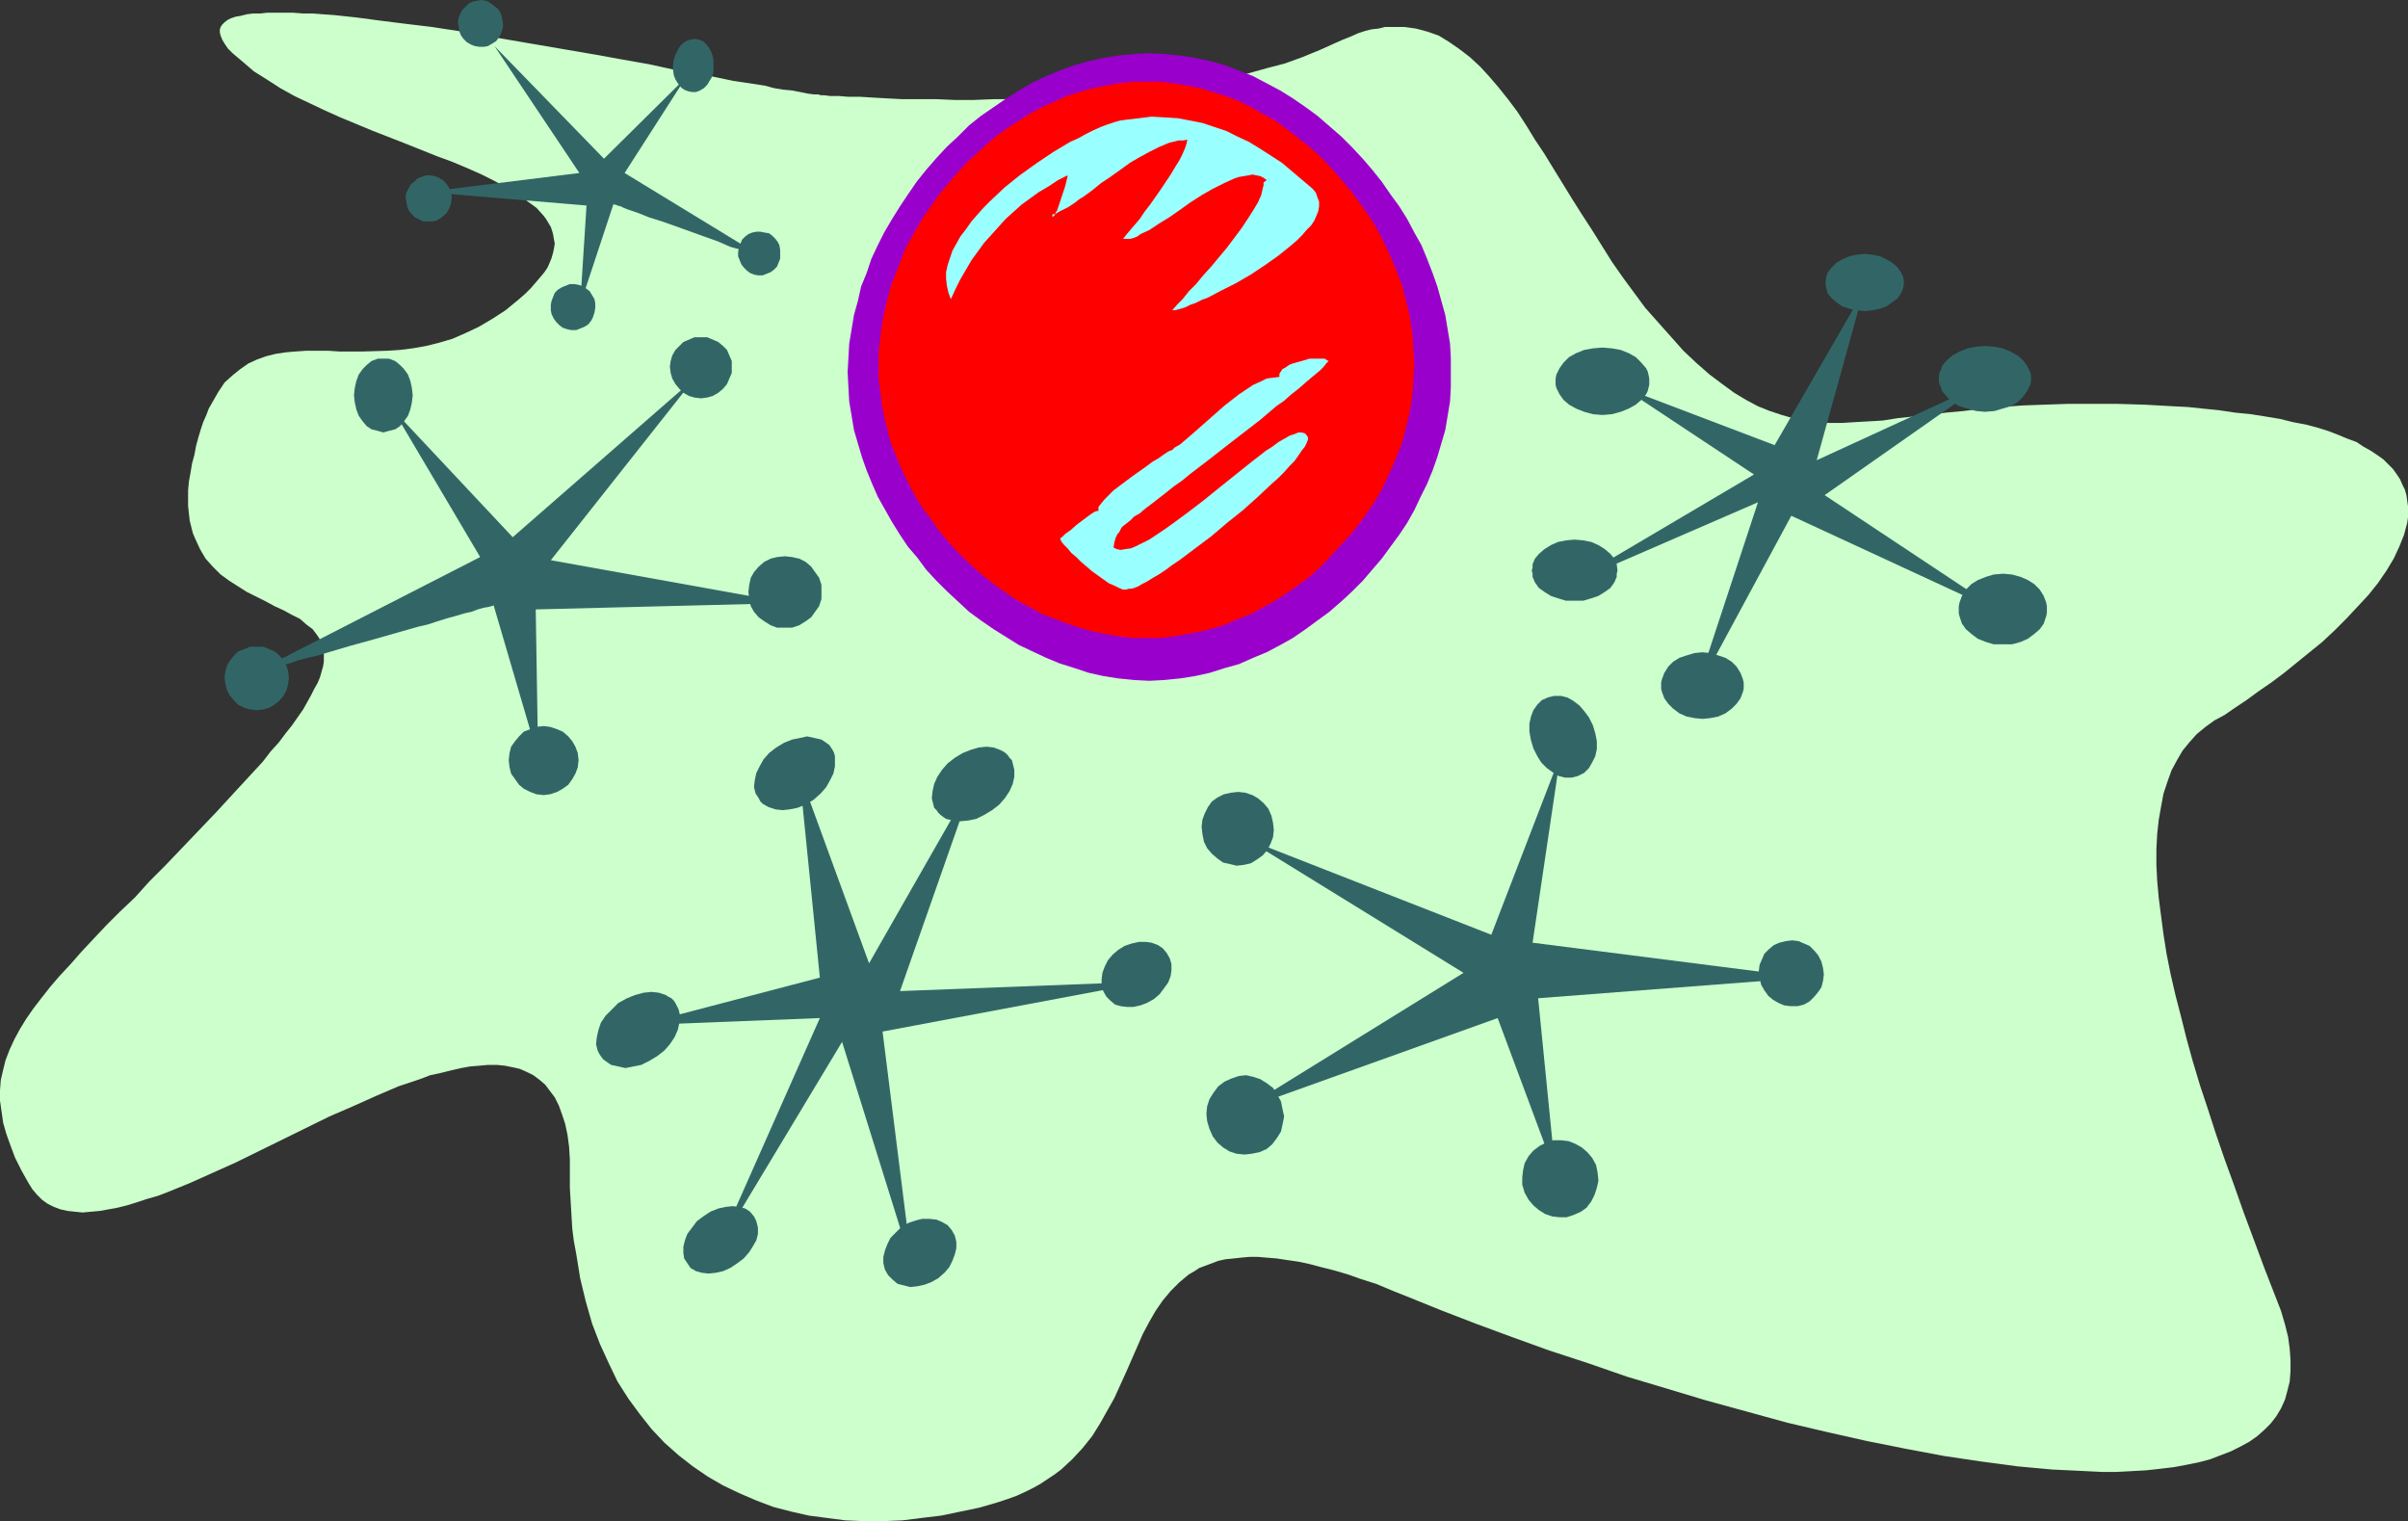 <?xml version="1.0" encoding="UTF-8" standalone="no"?>
<svg
   version="1.0"
   width="129.724mm"
   height="81.942mm"
   id="svg37"
   sodipodi:docname="Jacks 1.wmf"
   xmlns:inkscape="http://www.inkscape.org/namespaces/inkscape"
   xmlns:sodipodi="http://sodipodi.sourceforge.net/DTD/sodipodi-0.dtd"
   xmlns="http://www.w3.org/2000/svg"
   xmlns:svg="http://www.w3.org/2000/svg">
  <rect width="100%" height="100%" fill="#333333" stroke="none"/>
  <sodipodi:namedview
     id="namedview37"
     pagecolor="#ffffff"
     bordercolor="#000000"
     borderopacity="0.25"
     inkscape:showpageshadow="2"
     inkscape:pageopacity="0.0"
     inkscape:pagecheckerboard="0"
     inkscape:deskcolor="#d1d1d1"
     inkscape:document-units="mm" />
  <defs
     id="defs1">
    <pattern
       id="WMFhbasepattern"
       patternUnits="userSpaceOnUse"
       width="6"
       height="6"
       x="0"
       y="0" />
  </defs>
  <path
     style="fill:#ccffcc;fill-opacity:1;fill-rule:evenodd;stroke:none"
     d="m 165.801,19.225 -1.293,-0.162 -1.616,-0.323 -1.616,-0.323 -1.778,-0.162 -1.939,-0.323 -1.778,-0.485 -2.101,-0.323 -2.101,-0.323 -2.262,-0.323 -2.262,-0.485 -4.686,-0.969 -5.01,-0.808 -5.171,-1.131 -5.494,-0.969 -5.333,-0.969 L 110.049,9.209 98.737,7.27 93.243,6.301 87.91,5.493 82.578,4.847 77.406,4.2 72.558,3.554 68.034,3.07 65.771,2.908 63.67,2.746 H 61.731 L 59.63,2.585 H 57.853 54.459 L 53.005,2.746 h -1.454 l -1.293,0.162 -1.293,0.323 -0.97,0.162 -0.97,0.323 -0.646,0.323 -0.646,0.485 -0.485,0.485 -0.323,0.485 -0.162,0.485 v 0.646 l 0.162,0.646 0.323,0.808 0.485,0.808 0.646,0.969 0.97,0.969 2.101,1.777 2.262,1.939 2.586,1.616 2.747,1.777 2.909,1.616 3.07,1.454 3.07,1.454 3.232,1.454 6.626,2.746 6.626,2.585 6.464,2.585 3.07,1.131 3.07,1.292 2.909,1.292 2.586,1.292 2.586,1.454 2.262,1.292 1.939,1.454 1.778,1.292 1.454,1.616 0.485,0.646 0.485,0.808 0.485,0.808 0.323,0.969 0.162,0.646 0.162,0.969 0.162,0.808 -0.162,0.969 -0.162,0.808 -0.323,1.131 -0.323,0.808 -0.485,1.131 -0.646,0.969 -0.808,0.969 -0.97,1.131 -0.97,1.131 -1.131,1.131 -1.293,1.131 -2.747,2.262 -2.747,1.777 -2.747,1.616 -2.747,1.292 -2.586,1.131 -2.747,0.808 -2.586,0.646 -2.747,0.485 -2.586,0.323 -2.424,0.162 -5.171,0.162 H 69.165 L 66.741,71.408 H 62.378 l -2.262,0.162 -1.939,0.162 -2.101,0.323 -1.939,0.485 -1.778,0.646 -1.778,0.808 -1.616,1.131 -1.616,1.292 -1.616,1.454 -1.293,1.939 -0.646,1.131 -1.293,2.262 -0.485,1.292 -0.646,1.454 -0.485,1.454 -0.485,1.616 -0.485,1.777 -0.323,1.777 -0.485,1.777 -0.323,1.939 -0.323,1.777 -0.162,1.777 v 1.616 1.616 l 0.162,1.454 0.162,1.454 0.323,1.292 0.323,1.292 0.485,1.131 0.97,2.1 1.131,1.939 1.454,1.616 1.616,1.616 1.778,1.292 1.778,1.131 1.778,1.131 1.939,0.969 1.939,0.969 1.778,0.969 1.778,0.808 1.778,0.969 1.616,0.808 1.293,1.131 1.293,0.969 0.97,1.292 0.808,1.292 0.162,0.646 0.162,0.808 0.162,0.808 v 0.969 0.808 l -0.162,0.969 -0.323,1.131 -0.323,1.131 -0.485,1.131 -0.646,1.131 -0.646,1.292 -0.808,1.454 -0.808,1.454 -1.131,1.616 -1.131,1.616 -1.293,1.616 -1.454,1.939 -1.616,1.777 -1.616,2.1 -1.939,2.1 -3.878,4.2 -3.717,4.039 -3.555,3.716 -3.394,3.554 -3.394,3.554 -3.232,3.231 -2.909,3.231 -3.07,2.908 -2.747,2.746 -2.586,2.746 -2.424,2.585 -2.262,2.585 -2.262,2.423 -1.939,2.262 -1.778,2.262 -1.616,2.1 -1.454,2.1 -1.293,2.1 -1.131,2.1 -0.97,2.1 -0.808,2.1 -0.485,1.939 L 0.162,219.878 0,221.978 v 2.1 l 0.323,2.262 0.323,2.262 0.646,2.262 0.808,2.262 0.97,2.585 1.293,2.585 1.454,2.585 0.808,1.292 0.97,1.131 0.97,0.969 1.131,0.808 1.293,0.646 1.293,0.485 1.454,0.323 1.454,0.162 1.616,0.162 1.778,-0.162 1.778,-0.162 1.778,-0.323 1.778,-0.323 1.939,-0.485 2.101,-0.646 1.939,-0.646 2.262,-0.646 2.101,-0.808 4.363,-1.777 4.686,-2.1 4.686,-2.1 9.534,-4.685 9.534,-4.685 4.848,-2.1 4.686,-2.1 4.525,-1.939 4.363,-1.454 2.101,-0.808 2.262,-0.485 1.939,-0.485 2.101,-0.485 1.778,-0.323 1.939,-0.162 1.778,-0.162 h 1.778 l 1.616,0.162 1.616,0.323 1.454,0.323 1.454,0.646 1.293,0.646 1.293,0.969 1.131,0.969 0.97,1.292 0.97,1.292 0.808,1.616 0.646,1.777 0.646,1.939 0.485,2.262 0.323,2.423 0.162,2.585 v 2.746 3.07 l 0.162,2.746 0.323,5.493 0.323,2.585 0.485,2.585 0.808,5.008 1.131,4.685 1.293,4.524 1.616,4.2 1.778,3.877 1.778,3.716 2.262,3.554 2.262,3.07 2.424,3.07 2.586,2.746 2.909,2.585 2.909,2.262 3.07,2.1 3.07,1.777 3.394,1.616 3.394,1.454 3.394,1.292 3.717,0.969 3.555,0.808 3.717,0.485 3.717,0.485 3.878,0.162 h 3.878 l 3.878,-0.162 3.878,-0.485 4.04,-0.485 3.878,-0.808 3.878,-0.808 3.878,-1.131 1.939,-0.646 1.778,-0.646 1.778,-0.808 1.616,-0.808 1.454,-0.808 1.454,-0.969 1.454,-0.969 1.293,-0.969 2.262,-2.1 2.101,-2.262 1.939,-2.423 1.616,-2.585 1.454,-2.585 1.454,-2.585 2.424,-5.331 1.131,-2.585 1.131,-2.585 1.131,-2.585 1.293,-2.423 1.293,-2.262 1.454,-2.1 1.616,-1.939 1.778,-1.777 1.939,-1.616 1.131,-0.646 0.97,-0.646 1.293,-0.485 1.293,-0.485 1.293,-0.485 1.454,-0.323 1.616,-0.162 1.454,-0.162 1.778,-0.162 h 1.778 l 1.939,0.162 1.939,0.162 2.101,0.323 2.262,0.323 2.262,0.485 2.424,0.646 2.586,0.646 2.747,0.808 2.747,0.969 3.07,0.969 3.07,1.292 3.232,1.292 6.787,2.746 7.11,2.746 7.434,2.746 7.595,2.746 7.918,2.585 7.918,2.746 8.08,2.423 8.08,2.423 8.242,2.262 8.242,2.262 8.242,1.939 7.918,1.777 8.08,1.616 7.757,1.454 7.595,1.131 3.717,0.485 3.555,0.485 3.555,0.323 3.555,0.323 3.394,0.162 3.394,0.162 3.232,0.162 h 3.07 l 3.07,-0.162 2.909,-0.162 2.909,-0.323 2.747,-0.323 2.586,-0.485 2.424,-0.485 2.424,-0.646 2.101,-0.808 2.101,-0.808 1.939,-0.969 1.778,-0.969 1.616,-1.131 1.454,-1.292 1.293,-1.292 1.131,-1.454 0.97,-1.616 0.808,-1.777 0.485,-1.777 0.485,-1.939 0.162,-2.1 v -2.262 l -0.162,-2.262 -0.323,-2.423 -0.646,-2.585 -0.808,-2.746 -1.131,-2.908 -2.262,-5.816 -2.101,-5.654 -2.101,-5.654 -1.939,-5.493 -1.939,-5.331 -1.778,-5.17 -1.616,-5.008 -1.616,-4.847 -1.454,-4.847 -1.293,-4.685 -1.131,-4.524 -1.131,-4.362 -0.97,-4.2 -0.808,-4.039 -0.646,-4.039 -0.485,-3.716 -0.485,-3.716 -0.323,-3.554 -0.162,-3.231 v -3.231 l 0.162,-3.07 0.323,-2.908 0.485,-2.746 0.485,-2.585 0.808,-2.423 0.808,-2.262 1.131,-2.1 1.131,-1.939 1.454,-1.777 1.454,-1.616 1.778,-1.454 1.778,-1.292 2.101,-1.131 2.101,-1.454 2.424,-1.616 2.424,-1.777 2.586,-1.777 2.586,-1.939 2.586,-2.1 2.586,-2.1 2.586,-2.1 2.586,-2.423 2.262,-2.262 2.262,-2.423 2.262,-2.423 1.939,-2.423 1.778,-2.585 1.454,-2.423 1.131,-2.423 0.97,-2.423 0.646,-2.423 0.162,-1.131 v -1.131 -1.131 l -0.162,-1.131 -0.162,-1.131 -0.323,-1.131 -0.485,-0.969 -0.485,-1.131 -0.646,-0.969 -0.808,-1.131 -0.97,-0.969 -0.97,-0.969 -1.131,-0.808 -1.454,-0.969 -1.454,-0.808 -1.454,-0.969 -1.778,-0.646 -1.939,-0.808 -2.101,-0.808 -2.101,-0.646 -2.424,-0.646 -2.586,-0.485 -2.586,-0.646 -2.909,-0.485 -3.07,-0.485 -3.232,-0.323 -3.232,-0.485 -3.232,-0.323 -3.07,-0.323 -3.07,-0.162 -2.909,-0.162 -2.909,-0.162 -5.494,-0.162 h -5.171 -5.01 l -4.686,0.162 -4.525,0.162 -4.202,0.323 -3.878,0.323 -3.878,0.485 -3.555,0.323 -3.555,0.485 -3.232,0.323 -3.07,0.323 -3.07,0.485 -2.747,0.162 -2.909,0.162 -2.586,0.162 h -2.586 l -2.424,-0.162 -2.424,-0.323 -2.586,-0.485 -2.262,-0.646 -2.424,-0.808 -2.424,-0.969 -2.424,-1.292 -2.424,-1.454 -2.424,-1.777 -2.586,-1.939 -2.586,-2.262 -2.747,-2.585 -2.586,-2.908 -2.586,-2.908 -2.586,-2.908 -2.262,-3.07 -2.262,-3.07 -2.262,-3.231 -4.04,-6.462 -2.101,-3.231 -1.939,-3.07 -3.878,-6.301 -1.778,-2.908 -1.939,-2.908 -1.778,-2.908 -1.778,-2.746 -1.939,-2.585 -1.939,-2.423 -1.939,-2.262 -1.778,-1.939 -2.101,-1.939 -2.101,-1.616 -2.101,-1.454 -2.101,-1.292 -2.262,-0.808 -2.424,-0.646 -2.424,-0.323 h -2.586 -1.293 l -1.293,0.323 -1.454,0.162 -1.293,0.323 -1.454,0.485 -1.454,0.646 -1.616,0.646 -1.454,0.646 -3.232,1.454 -3.555,1.454 -3.555,1.292 -3.717,0.969 -4.04,1.131 -4.04,0.808 -4.202,0.808 -4.202,0.808 -4.363,0.485 -4.525,0.646 -8.726,0.808 -8.888,0.485 -4.202,0.162 -4.363,0.162 h -4.04 l -4.04,0.162 h -3.878 l -3.717,-0.162 h -3.555 -3.394 l -3.07,-0.162 -2.909,-0.162 -2.586,-0.162 h -2.424 l -1.939,-0.162 h -1.778 l -1.293,-0.162 h -0.646 l -0.485,-0.162 h -0.323 -0.323 z"
     id="path1" />
  <path
     style="fill:#9900cc;fill-opacity:1;fill-rule:evenodd;stroke:none"
     d="m 233.997,10.824 3.07,0.162 3.232,0.323 3.07,0.485 3.07,0.646 2.909,0.808 2.909,1.131 2.909,1.131 2.747,1.454 2.747,1.454 2.586,1.616 2.586,1.777 2.424,1.777 2.424,2.1 2.424,2.1 2.101,2.1 2.262,2.423 1.939,2.262 1.939,2.423 1.778,2.585 1.778,2.423 1.616,2.585 1.454,2.746 1.454,2.585 1.131,2.746 1.131,2.908 0.97,2.746 0.808,2.908 0.808,2.908 0.485,2.908 0.485,2.908 0.162,2.908 v 2.908 3.07 l -0.162,2.908 -0.485,2.908 -0.485,2.908 -0.808,2.746 -0.808,2.746 -0.97,2.746 -1.131,2.746 -1.293,2.585 -1.293,2.746 -1.454,2.585 -1.616,2.423 -1.778,2.423 -1.778,2.423 -1.939,2.262 -1.939,2.262 -2.262,2.262 -2.101,1.939 -2.424,2.1 -2.424,1.777 -2.424,1.777 -2.586,1.777 -2.586,1.454 -2.747,1.454 -2.747,1.131 -2.909,1.292 -2.909,0.808 -3.07,0.969 -2.909,0.646 -3.07,0.485 -3.232,0.323 -3.07,0.162 -3.07,-0.162 -3.232,-0.323 -3.07,-0.485 -2.909,-0.646 -2.909,-0.969 -3.07,-0.969 -2.747,-1.131 -2.747,-1.292 -2.747,-1.292 -2.586,-1.616 -2.586,-1.616 -2.586,-1.777 -2.424,-1.777 -2.262,-2.1 -2.262,-2.1 -2.101,-2.1 -2.101,-2.262 -1.778,-2.423 -1.939,-2.262 -1.616,-2.423 -1.616,-2.585 -1.454,-2.585 -1.454,-2.585 -1.131,-2.585 -1.131,-2.746 -0.97,-2.746 -0.808,-2.746 -0.808,-2.746 -0.485,-2.908 -0.485,-2.908 -0.162,-2.908 -0.162,-3.07 0.162,-2.908 0.162,-2.908 0.485,-2.908 0.485,-2.908 0.808,-2.908 0.646,-2.908 1.131,-2.746 0.97,-2.908 1.293,-2.746 1.293,-2.585 1.616,-2.746 1.616,-2.585 1.616,-2.423 1.778,-2.585 1.939,-2.423 2.101,-2.423 2.101,-2.262 2.262,-2.1 2.262,-2.262 2.424,-1.939 2.586,-1.777 2.586,-1.777 2.586,-1.616 2.747,-1.616 2.747,-1.292 2.747,-1.131 3.07,-1.131 2.909,-0.808 2.909,-0.646 3.07,-0.485 3.232,-0.323 z"
     id="path2" />
  <path
     style="fill:#ff0000;fill-opacity:1;fill-rule:evenodd;stroke:none"
     d="m 233.512,16.64 h 2.747 l 2.747,0.323 2.747,0.485 2.586,0.485 2.586,0.808 2.586,0.808 2.586,0.969 2.586,1.292 2.262,1.292 2.424,1.292 2.262,1.616 2.101,1.616 2.262,1.777 2.101,1.777 1.939,1.939 1.778,1.939 1.778,2.1 1.778,2.1 1.616,2.262 1.616,2.262 1.454,2.262 1.293,2.423 1.131,2.423 1.131,2.423 0.97,2.423 0.97,2.585 0.646,2.585 0.646,2.585 0.485,2.746 0.323,2.585 0.162,2.746 0.162,2.746 -0.162,2.585 -0.162,2.746 -0.323,2.585 -0.485,2.585 -0.646,2.585 -0.646,2.585 -0.97,2.423 -0.97,2.423 -1.131,2.423 -1.131,2.423 -1.293,2.262 -1.454,2.1 -1.616,2.262 -1.616,2.1 -1.778,1.939 -1.778,1.939 -1.778,1.939 -1.939,1.939 -2.101,1.777 -2.262,1.616 -2.101,1.454 -2.262,1.454 -2.424,1.292 -2.262,1.292 -2.586,0.969 -2.586,1.131 -2.586,0.808 -2.586,0.646 -2.586,0.485 -2.747,0.485 -2.747,0.323 h -2.747 -2.909 l -2.747,-0.323 -2.747,-0.485 -2.586,-0.485 -2.747,-0.808 -2.424,-0.808 -2.586,-0.969 -2.586,-0.969 -2.262,-1.292 -2.424,-1.292 -2.262,-1.454 -2.262,-1.616 -2.101,-1.616 -2.101,-1.777 -1.939,-1.777 -1.939,-1.939 -1.778,-1.939 -1.778,-2.1 -1.454,-2.1 -1.616,-2.1 -1.454,-2.262 -1.293,-2.262 -1.131,-2.262 -1.131,-2.423 -0.97,-2.423 -0.97,-2.423 -0.646,-2.585 -0.646,-2.585 -0.485,-2.585 -0.323,-2.585 -0.323,-2.585 v -2.746 -2.746 l 0.323,-2.585 0.323,-2.746 0.485,-2.585 0.646,-2.585 0.646,-2.585 0.97,-2.585 0.97,-2.423 0.97,-2.585 1.293,-2.423 1.293,-2.262 1.454,-2.423 1.616,-2.262 1.454,-2.1 1.778,-2.1 1.778,-2.1 1.939,-2.1 1.939,-1.777 2.101,-1.939 2.101,-1.777 2.262,-1.616 2.262,-1.454 2.262,-1.454 2.424,-1.292 2.586,-1.131 2.424,-1.131 2.586,-0.808 2.747,-0.808 2.586,-0.485 2.747,-0.485 2.747,-0.323 z"
     id="path3" />
  <path
     style="fill:#99ffff;fill-opacity:1;fill-rule:evenodd;stroke:none"
     d="m 214.281,43.62 v 0.323 0.162 h 0.162 l 0.323,-0.323 0.162,-0.485 0.323,-0.485 0.485,-1.454 1.131,-3.393 0.162,-0.646 0.162,-0.646 0.162,-0.646 V 35.704 l -1.939,0.969 -1.939,1.292 -1.939,1.131 -1.778,1.292 -1.778,1.292 -1.616,1.454 -1.616,1.454 -1.454,1.616 -1.454,1.616 -1.454,1.616 -2.586,3.554 -1.131,1.939 -1.131,1.939 -0.97,1.939 -0.97,2.1 -0.485,-1.292 -0.323,-1.454 -0.162,-1.454 v -1.292 l 0.323,-1.454 0.485,-1.454 0.485,-1.454 0.808,-1.454 0.808,-1.454 1.131,-1.454 1.131,-1.616 1.131,-1.292 1.293,-1.454 1.454,-1.454 2.909,-2.746 3.232,-2.585 3.394,-2.423 3.394,-2.262 3.232,-1.939 1.778,-0.808 1.454,-0.808 1.616,-0.808 1.454,-0.646 1.293,-0.485 1.454,-0.485 1.131,-0.323 1.131,-0.162 2.747,-0.323 2.586,-0.323 2.747,0.162 2.586,0.162 2.586,0.485 2.424,0.485 2.424,0.808 2.424,0.808 2.262,1.131 2.424,1.131 2.101,1.292 2.262,1.454 2.262,1.454 2.101,1.777 2.101,1.777 2.101,1.777 0.646,0.808 0.323,0.969 0.323,0.808 v 0.969 l -0.162,0.969 -0.323,0.808 -0.485,1.131 -0.646,0.969 -0.97,0.969 -0.808,0.969 -1.131,1.131 -1.131,0.969 -2.586,2.1 -2.747,1.939 -2.909,1.939 -3.07,1.777 -2.909,1.454 -2.747,1.454 -1.293,0.485 -1.293,0.646 -0.97,0.323 -0.97,0.485 -0.97,0.323 -0.646,0.162 -0.646,0.162 h -0.485 l 0.97,-1.131 0.485,-0.485 0.646,-0.646 1.293,-1.616 1.454,-1.454 1.454,-1.777 1.616,-1.777 3.232,-3.877 1.454,-1.939 1.454,-1.939 1.293,-1.939 1.131,-1.777 0.97,-1.616 0.646,-1.454 0.162,-0.646 0.162,-0.808 0.162,-0.485 v -0.646 l 0.646,-0.485 -0.646,-0.485 -0.646,-0.323 -0.808,-0.162 -0.808,-0.162 -0.808,0.162 -0.97,0.162 -0.97,0.162 -0.97,0.323 -2.101,0.969 -2.262,1.131 -2.262,1.292 -2.262,1.454 -2.262,1.616 -2.101,1.454 -2.101,1.292 -1.939,1.292 -1.778,0.808 -0.646,0.485 -0.808,0.323 -0.646,0.162 h -0.485 -0.485 -0.485 l 0.646,-0.808 0.808,-0.969 0.97,-1.131 0.97,-1.131 0.97,-1.454 1.131,-1.454 2.262,-3.231 1.939,-2.908 0.97,-1.616 0.808,-1.292 0.646,-1.292 0.485,-1.131 0.323,-0.969 0.162,-0.808 -0.808,0.162 h -0.97 l -1.939,0.485 -1.939,0.808 -1.939,0.969 -2.101,1.131 -1.939,1.131 -4.04,2.908 -1.939,1.292 -1.778,1.454 -1.778,1.292 -0.808,0.485 -0.808,0.646 -1.454,0.969 -1.293,0.646 -0.646,0.323 -0.485,0.323 -0.485,0.162 z"
     id="path4" />
  <path
     style="fill:#99ffff;fill-opacity:1;fill-rule:evenodd;stroke:none"
     d="m 228.341,107.435 -0.162,0.323 -0.162,0.323 -0.162,0.323 -0.323,0.323 -0.323,0.646 -0.162,0.485 -0.162,0.646 -0.162,0.969 0.646,0.323 0.808,0.162 0.97,-0.162 1.131,-0.162 1.131,-0.485 1.293,-0.646 1.293,-0.646 1.454,-0.969 1.454,-0.969 1.616,-1.131 3.07,-2.262 3.394,-2.585 3.394,-2.746 3.232,-2.585 3.232,-2.585 2.909,-2.262 1.293,-0.808 1.293,-0.969 1.131,-0.646 1.131,-0.646 0.97,-0.323 0.808,-0.323 h 0.646 l 0.646,0.162 0.323,0.323 0.323,0.485 v 0.485 l -0.323,0.808 -0.323,0.646 -0.646,0.808 -0.646,0.969 -0.808,1.131 -0.97,0.969 -1.131,1.292 -1.131,1.131 -1.454,1.292 -2.747,2.585 -3.07,2.746 -3.232,2.585 -3.232,2.746 -3.232,2.423 -3.232,2.423 -1.454,0.969 -1.293,0.969 -1.454,0.969 -1.131,0.646 -1.293,0.808 -0.97,0.485 -0.808,0.485 -0.808,0.323 -0.646,0.162 h -0.485 l -0.485,0.162 h -0.646 l -0.808,-0.323 -0.97,-0.485 -1.131,-0.485 -1.131,-0.808 -2.262,-1.616 -2.262,-1.939 -0.97,-0.969 -0.97,-0.808 -0.808,-0.969 -0.808,-0.808 -0.485,-0.646 -0.162,-0.485 v -0.162 l 0.323,-0.162 0.323,-0.323 0.323,-0.323 1.131,-0.808 1.293,-1.131 1.293,-0.969 1.293,-0.969 0.485,-0.323 0.485,-0.323 0.485,-0.162 h 0.323 v -0.808 l 0.485,-0.646 0.808,-0.969 0.808,-0.808 0.97,-0.969 1.293,-0.969 2.586,-1.939 2.747,-1.939 1.293,-0.969 1.131,-0.646 1.131,-0.808 0.97,-0.646 0.808,-0.323 0.485,-0.485 1.131,-0.646 1.131,-0.969 1.131,-0.969 1.293,-1.131 2.747,-2.423 2.747,-2.423 2.909,-2.262 1.454,-0.969 1.454,-0.969 1.454,-0.646 1.293,-0.646 1.293,-0.162 1.293,-0.162 v -0.646 l 0.323,-0.485 0.323,-0.485 0.646,-0.323 0.646,-0.485 0.808,-0.323 1.778,-0.485 1.616,-0.485 h 1.616 0.808 0.646 l 0.485,0.323 0.323,0.162 -0.485,0.485 -0.485,0.646 -0.808,0.808 -0.97,0.808 -0.97,0.808 -1.131,0.969 -1.293,1.131 -1.454,1.131 -1.454,1.292 -1.616,1.131 -3.232,2.746 -3.555,2.746 -3.555,2.746 -3.717,2.908 -3.394,2.585 -1.778,1.454 -1.616,1.131 -1.616,1.292 -1.454,1.131 -1.454,1.131 -1.293,0.969 -1.131,0.969 -1.131,0.646 -0.808,0.808 -0.808,0.646 -0.646,0.485 z"
     id="path5" />
  <path
     style="fill:#326666;fill-opacity:1;fill-rule:evenodd;stroke:none"
     d="m 330.31,78.839 31.027,11.794 18.099,-31.342 -9.534,34.411 34.098,-15.671 -32.482,22.779 36.522,24.233 -43.309,-20.033 -19.715,36.512 12.928,-39.258 -39.107,16.963 38.299,-22.618 z"
     id="path6" />
  <path
     style="fill:#326666;fill-opacity:1;fill-rule:evenodd;stroke:none"
     d="m 326.27,70.762 1.939,0.162 1.778,0.323 1.616,0.646 1.454,0.808 1.131,1.131 0.97,1.131 0.323,0.646 0.162,0.646 0.162,0.808 v 0.646 0.646 l -0.162,0.646 -0.162,0.646 -0.323,0.646 -0.97,1.131 -1.131,0.969 -1.454,0.808 -1.616,0.646 -1.778,0.485 -1.939,0.162 -1.939,-0.162 -1.778,-0.485 -1.616,-0.646 -1.454,-0.808 -1.131,-0.969 -0.808,-1.131 -0.323,-0.646 -0.323,-0.646 -0.162,-0.646 v -0.646 -0.646 l 0.162,-0.808 0.323,-0.646 0.323,-0.646 0.808,-1.131 1.131,-1.131 1.454,-0.808 1.616,-0.646 1.778,-0.323 z"
     id="path7" />
  <path
     style="fill:#326666;fill-opacity:1;fill-rule:evenodd;stroke:none"
     d="m 404.161,70.438 1.939,0.162 1.616,0.323 1.616,0.646 1.454,0.808 1.131,0.969 0.808,1.131 0.323,0.646 0.323,0.646 0.162,0.646 v 0.646 0.646 l -0.162,0.646 -0.323,0.646 -0.323,0.646 -0.808,1.131 -1.131,1.131 -1.454,0.808 -1.616,0.485 -1.616,0.485 -1.939,0.162 -1.778,-0.162 -1.778,-0.485 -1.616,-0.485 -1.454,-0.808 -1.131,-1.131 -0.97,-1.131 -0.162,-0.646 -0.323,-0.646 -0.162,-0.646 v -0.646 -0.646 l 0.162,-0.646 0.323,-0.646 0.162,-0.646 0.97,-1.131 1.131,-0.969 1.454,-0.808 1.616,-0.646 1.778,-0.323 z"
     id="path8" />
  <path
     style="fill:#326666;fill-opacity:1;fill-rule:evenodd;stroke:none"
     d="m 379.598,51.698 1.616,0.162 1.616,0.323 1.293,0.646 1.131,0.646 1.131,0.969 0.646,0.969 0.485,0.969 0.162,1.131 -0.162,1.131 -0.485,1.131 -0.646,0.969 -1.131,0.808 -1.131,0.808 -1.293,0.485 -1.616,0.323 -1.616,0.162 -1.616,-0.162 -1.454,-0.323 -1.454,-0.485 -1.131,-0.808 -0.97,-0.808 -0.808,-0.969 -0.323,-1.131 -0.162,-1.131 0.162,-1.131 0.323,-0.969 0.808,-0.969 0.97,-0.969 1.131,-0.646 1.454,-0.646 1.454,-0.323 z"
     id="path9" />
  <path
     style="fill:#326666;fill-opacity:1;fill-rule:evenodd;stroke:none"
     d="m 320.614,109.858 1.778,0.162 1.616,0.323 1.454,0.646 1.293,0.808 1.131,0.969 0.808,0.969 0.485,1.131 0.162,1.292 -0.162,0.646 v 0.646 l -0.485,1.131 -0.808,1.131 -1.131,0.808 -1.293,0.808 -1.454,0.485 -1.616,0.485 h -1.778 -1.778 l -1.616,-0.485 -1.454,-0.485 -1.293,-0.808 -1.131,-0.808 -0.808,-1.131 -0.485,-1.131 v -0.646 l -0.162,-0.646 0.162,-0.646 v -0.646 l 0.485,-1.131 0.808,-0.969 1.131,-0.969 1.293,-0.808 1.454,-0.646 1.616,-0.323 z"
     id="path10" />
  <path
     style="fill:#326666;fill-opacity:1;fill-rule:evenodd;stroke:none"
     d="m 346.632,132.799 1.616,0.162 1.616,0.485 1.454,0.485 1.293,0.808 0.97,0.969 0.808,1.292 0.485,1.292 0.162,0.646 v 0.646 0.646 l -0.162,0.646 -0.485,1.292 -0.808,1.131 -0.97,0.969 -1.293,0.969 -1.454,0.646 -1.616,0.323 -1.616,0.162 -1.616,-0.162 -1.616,-0.323 -1.454,-0.646 -1.293,-0.969 -0.97,-0.969 -0.808,-1.131 -0.485,-1.292 -0.162,-0.646 v -0.646 -0.646 l 0.162,-0.646 0.485,-1.292 0.808,-1.292 0.97,-0.969 1.293,-0.808 1.454,-0.485 1.616,-0.485 z"
     id="path11" />
  <path
     style="fill:#326666;fill-opacity:1;fill-rule:evenodd;stroke:none"
     d="m 407.878,116.805 1.778,0.162 1.778,0.485 1.454,0.646 1.293,0.808 1.131,1.131 0.808,1.292 0.485,1.292 0.162,0.808 v 0.646 0.808 l -0.162,0.646 -0.485,1.454 -0.808,1.131 -1.131,0.969 -1.293,0.969 -1.454,0.646 -1.778,0.485 h -1.778 -1.939 l -1.616,-0.485 -1.616,-0.646 -1.293,-0.969 -1.131,-0.969 -0.808,-1.131 -0.485,-1.454 -0.162,-0.646 v -0.808 -0.646 l 0.162,-0.808 0.485,-1.292 0.808,-1.292 1.131,-1.131 1.293,-0.808 1.616,-0.646 1.616,-0.485 z"
     id="path12" />
  <path
     style="fill:#326666;fill-opacity:1;fill-rule:evenodd;stroke:none"
     d="m 129.926,208.73 37.006,-9.693 -4.202,-41.843 14.221,38.935 21.493,-37.643 -15.19,43.297 50.581,-1.939 -54.136,10.178 5.979,47.659 -14.221,-45.559 -25.371,42.166 20.846,-47.013 z"
     id="path13" />
  <path
     style="fill:#326666;fill-opacity:1;fill-rule:evenodd;stroke:none"
     d="m 125.886,204.207 1.778,-0.969 1.616,-0.646 1.778,-0.485 1.616,-0.162 1.454,0.162 1.454,0.485 0.485,0.323 0.646,0.323 0.485,0.485 0.323,0.485 0.646,1.292 0.162,0.646 0.162,0.646 -0.162,1.454 -0.323,1.454 -0.646,1.454 -0.97,1.454 -1.131,1.292 -1.454,1.131 -1.616,0.969 -1.616,0.808 -1.616,0.323 -1.616,0.323 -1.454,-0.323 -1.454,-0.323 -0.485,-0.323 -1.131,-0.808 -0.485,-0.646 -0.323,-0.485 -0.323,-0.646 -0.162,-0.646 -0.162,-0.646 0.162,-1.454 0.323,-1.454 0.485,-1.454 0.97,-1.454 1.293,-1.292 z"
     id="path14" />
  <path
     style="fill:#326666;fill-opacity:1;fill-rule:evenodd;stroke:none"
     d="m 194.405,154.286 1.616,-0.969 1.616,-0.646 1.616,-0.485 1.616,-0.162 1.454,0.162 1.293,0.485 0.646,0.323 0.485,0.323 0.485,0.485 0.323,0.485 0.485,0.485 0.162,0.646 0.162,0.646 0.162,0.646 v 1.454 l -0.323,1.454 -0.646,1.454 -0.97,1.454 -1.131,1.292 -1.454,1.131 -1.616,0.969 -1.616,0.808 -1.616,0.323 -1.616,0.162 -1.454,-0.162 -1.454,-0.323 -0.485,-0.323 -0.646,-0.485 -0.485,-0.485 -0.323,-0.485 -0.485,-0.485 -0.162,-0.646 -0.162,-0.646 -0.162,-0.646 0.162,-1.454 0.323,-1.454 0.646,-1.454 0.97,-1.454 1.131,-1.292 z"
     id="path15" />
  <path
     style="fill:#326666;fill-opacity:1;fill-rule:evenodd;stroke:none"
     d="m 158.045,152.186 1.616,-0.969 1.616,-0.646 1.616,-0.323 1.454,-0.323 1.454,0.323 1.454,0.323 0.97,0.646 0.646,0.485 0.323,0.485 0.323,0.485 0.323,0.646 0.162,0.646 v 0.646 1.454 l -0.323,1.454 -0.646,1.292 -0.808,1.454 -1.131,1.292 -1.454,1.292 -1.616,0.969 -1.616,0.646 -1.616,0.323 -1.454,0.162 -1.454,-0.162 -1.454,-0.485 -1.131,-0.646 -0.485,-0.485 -0.323,-0.646 -0.323,-0.485 -0.323,-0.485 -0.323,-1.292 0.162,-1.454 0.323,-1.454 0.646,-1.292 0.808,-1.454 1.131,-1.292 z"
     id="path16" />
  <path
     style="fill:#326666;fill-opacity:1;fill-rule:evenodd;stroke:none"
     d="m 143.177,247.665 1.454,-0.969 1.616,-0.646 1.454,-0.323 1.454,-0.162 1.293,0.162 1.293,0.323 0.97,0.646 0.808,0.969 0.485,0.969 0.323,1.292 v 1.292 l -0.323,1.292 -0.646,1.131 -0.808,1.292 -1.131,1.292 -1.293,0.969 -1.454,0.969 -1.454,0.646 -1.454,0.323 -1.454,0.162 -1.454,-0.162 -1.131,-0.323 -1.131,-0.646 -0.646,-0.969 -0.323,-0.485 -0.323,-0.485 -0.162,-1.131 v -1.292 l 0.323,-1.292 0.485,-1.292 0.97,-1.292 0.97,-1.292 z"
     id="path17" />
  <path
     style="fill:#326666;fill-opacity:1;fill-rule:evenodd;stroke:none"
     d="m 183.577,249.766 1.454,-0.808 1.454,-0.485 1.293,-0.323 h 1.454 l 1.454,0.162 1.131,0.485 1.131,0.646 0.808,0.969 0.646,1.131 0.323,1.292 v 1.292 l -0.323,1.292 -0.485,1.292 -0.646,1.292 -0.97,1.131 -1.293,1.131 -1.454,0.808 -1.293,0.485 -1.454,0.323 -1.454,0.162 -1.293,-0.323 -1.293,-0.323 -0.97,-0.808 -0.97,-0.969 -0.646,-1.131 -0.323,-1.292 v -1.292 l 0.323,-1.292 0.485,-1.292 0.646,-1.292 1.131,-1.131 z"
     id="path18" />
  <path
     style="fill:#326666;fill-opacity:1;fill-rule:evenodd;stroke:none"
     d="m 227.694,193.383 1.293,-0.808 1.454,-0.485 1.454,-0.323 h 1.454 l 1.131,0.162 1.293,0.485 0.97,0.646 0.808,0.969 0.646,1.131 0.323,1.131 v 1.292 l -0.162,1.131 -0.485,1.292 -0.808,1.131 -0.97,1.292 -1.131,0.969 -1.454,0.808 -1.293,0.485 -1.454,0.323 h -1.293 l -1.293,-0.162 -1.131,-0.323 -0.97,-0.808 -0.808,-0.808 -0.646,-1.131 -0.323,-1.292 v -1.131 l 0.162,-1.292 0.485,-1.292 0.646,-1.292 0.97,-1.131 z"
     id="path19" />
  <path
     style="fill:#326666;fill-opacity:1;fill-rule:evenodd;stroke:none"
     d="m 79.992,83.363 24.402,26.011 37.006,-32.311 -29.25,36.996 48.48,8.724 -51.55,1.292 0.485,30.049 -9.05,-30.857 v 0 l -0.485,0.162 -0.646,0.162 -0.97,0.162 -1.131,0.323 -1.293,0.485 -1.454,0.323 -1.616,0.485 -1.778,0.485 -2.101,0.646 -1.939,0.646 -2.101,0.485 -4.525,1.292 -4.525,1.292 -4.686,1.292 -4.363,1.292 -2.101,0.646 -2.101,0.485 -1.939,0.485 -1.778,0.646 -1.616,0.323 -1.454,0.485 -1.293,0.323 -1.131,0.323 -0.97,0.323 -0.646,0.162 -0.323,0.162 h -0.162 L 97.768,113.412 Z"
     id="path20" />
  <path
     style="fill:#326666;fill-opacity:1;fill-rule:evenodd;stroke:none"
     d="m 78.053,73.023 h 1.131 l 1.293,0.485 0.97,0.808 0.808,0.808 0.808,1.131 0.485,1.292 0.323,1.454 0.162,1.454 -0.162,1.454 -0.323,1.454 -0.485,1.292 -0.808,1.131 -0.808,0.969 -0.97,0.646 -1.293,0.323 -1.131,0.323 -1.131,-0.323 -1.293,-0.323 -0.97,-0.646 -0.808,-0.969 -0.808,-1.131 -0.485,-1.292 -0.323,-1.454 -0.162,-1.454 0.162,-1.454 0.323,-1.454 0.485,-1.292 0.808,-1.131 0.808,-0.808 0.97,-0.808 1.293,-0.485 z"
     id="path21" />
  <path
     style="fill:#326666;fill-opacity:1;fill-rule:evenodd;stroke:none"
     d="m 52.358,131.668 h 1.293 l 1.131,0.485 1.131,0.485 0.97,0.808 0.808,0.969 0.646,1.131 0.323,1.131 0.162,1.292 -0.162,1.292 -0.323,1.292 -0.646,1.131 -0.808,0.969 -0.97,0.808 -1.131,0.646 -1.131,0.323 -1.293,0.162 -1.454,-0.162 -1.131,-0.323 -1.293,-0.646 -0.808,-0.808 -0.808,-0.969 -0.646,-1.131 -0.323,-1.292 -0.162,-1.292 0.162,-1.292 0.323,-1.131 0.646,-1.131 0.808,-0.969 0.808,-0.808 1.293,-0.485 1.131,-0.485 z"
     id="path22" />
  <path
     style="fill:#326666;fill-opacity:1;fill-rule:evenodd;stroke:none"
     d="m 110.696,147.824 1.293,0.162 1.454,0.485 1.131,0.485 1.131,0.969 0.808,0.969 0.646,1.131 0.485,1.292 0.162,1.454 -0.162,1.454 -0.485,1.292 -0.646,1.131 -0.808,1.131 -1.131,0.808 -1.131,0.646 -1.454,0.485 -1.293,0.162 -1.454,-0.162 -1.293,-0.485 -1.293,-0.646 -0.97,-0.808 -0.808,-1.131 -0.808,-1.131 -0.323,-1.292 -0.162,-1.454 0.162,-1.454 0.323,-1.292 0.808,-1.131 0.808,-0.969 0.97,-0.969 1.293,-0.485 1.293,-0.485 z"
     id="path23" />
  <path
     style="fill:#326666;fill-opacity:1;fill-rule:evenodd;stroke:none"
     d="m 159.822,113.251 1.454,0.162 1.454,0.323 1.293,0.646 1.131,0.969 0.808,1.131 0.808,1.131 0.485,1.454 v 1.454 1.454 l -0.485,1.454 -0.808,1.131 -0.808,1.131 -1.131,0.808 -1.293,0.808 -1.454,0.485 h -1.454 -1.616 l -1.293,-0.485 -1.293,-0.808 -1.131,-0.808 -0.97,-1.131 -0.646,-1.131 -0.323,-1.454 -0.162,-1.454 0.162,-1.454 0.323,-1.454 0.646,-1.131 0.97,-1.131 1.131,-0.969 1.293,-0.646 1.293,-0.323 z"
     id="path24" />
  <path
     style="fill:#326666;fill-opacity:1;fill-rule:evenodd;stroke:none"
     d="m 142.693,68.661 h 1.293 l 1.131,0.485 1.131,0.485 0.97,0.808 0.808,0.808 0.485,1.131 0.485,1.131 v 1.131 1.292 l -0.485,1.131 -0.485,1.131 -0.808,0.969 -0.97,0.808 -1.131,0.646 -1.131,0.323 -1.293,0.162 -1.293,-0.162 -1.131,-0.323 -1.131,-0.646 -0.808,-0.808 -0.808,-0.969 -0.646,-1.131 -0.323,-1.131 -0.162,-1.292 0.162,-1.131 0.323,-1.131 0.646,-1.131 0.808,-0.808 0.808,-0.808 1.131,-0.485 1.131,-0.485 z"
     id="path25" />
  <path
     style="fill:#326666;fill-opacity:1;fill-rule:evenodd;stroke:none"
     d="m 317.705,153.801 -14.059,36.512 -49.934,-19.548 44.278,27.303 -44.925,27.788 51.874,-18.579 11.797,31.665 -3.555,-35.704 54.621,-4.2 -55.752,-7.108 z"
     id="path26" />
  <path
     style="fill:#326666;fill-opacity:1;fill-rule:evenodd;stroke:none"
     d="m 315.12,142.008 -0.646,0.323 -0.485,0.162 -0.97,0.969 -0.808,1.131 -0.485,1.292 -0.323,1.454 v 1.616 l 0.323,1.777 0.485,1.616 0.808,1.616 0.808,1.292 1.131,1.131 1.131,0.808 1.293,0.808 1.293,0.323 h 1.293 l 0.646,-0.162 0.646,-0.162 1.293,-0.646 0.97,-0.969 0.646,-1.131 0.646,-1.292 0.323,-1.454 v -1.616 l -0.323,-1.616 -0.485,-1.616 -0.808,-1.616 -0.97,-1.292 -0.97,-1.131 -1.293,-0.969 -1.131,-0.646 -1.293,-0.323 h -1.454 l -0.646,0.162 z"
     id="path27" />
  <path
     style="fill:#326666;fill-opacity:1;fill-rule:evenodd;stroke:none"
     d="m 362.307,191.929 -1.131,0.485 -0.97,0.808 -0.97,0.969 -0.485,1.131 -0.485,1.131 -0.162,1.292 0.162,1.292 0.323,1.454 0.646,1.131 0.808,1.131 0.97,0.808 1.131,0.646 1.131,0.485 1.293,0.162 h 1.454 l 1.293,-0.323 1.131,-0.646 0.97,-0.969 0.808,-0.969 0.646,-0.969 0.323,-1.292 0.162,-1.292 -0.162,-1.292 -0.323,-1.292 -0.646,-1.292 -0.808,-0.969 -0.97,-0.969 -1.131,-0.485 -1.131,-0.485 -1.293,-0.162 -1.293,0.162 z"
     id="path28" />
  <path
     style="fill:#326666;fill-opacity:1;fill-rule:evenodd;stroke:none"
     d="m 314.796,232.641 -1.293,0.646 -1.293,0.969 -0.97,1.131 -0.808,1.454 -0.323,1.454 -0.162,1.454 v 1.454 l 0.485,1.616 0.808,1.454 0.97,1.131 1.131,0.969 1.293,0.808 1.454,0.485 1.454,0.162 h 1.454 l 1.454,-0.485 1.454,-0.646 1.131,-0.808 0.97,-1.292 0.646,-1.292 0.485,-1.454 0.323,-1.454 -0.162,-1.616 -0.323,-1.616 -0.808,-1.454 -0.97,-1.131 -1.131,-0.969 -1.454,-0.808 -1.293,-0.485 -1.454,-0.162 h -1.616 z"
     id="path29" />
  <path
     style="fill:#326666;fill-opacity:1;fill-rule:evenodd;stroke:none"
     d="m 250.803,219.555 -1.454,0.646 -1.293,0.969 -0.97,1.292 -0.808,1.292 -0.485,1.454 -0.162,1.616 0.162,1.454 0.485,1.616 0.646,1.454 0.97,1.292 1.131,0.969 1.293,0.808 1.454,0.485 1.616,0.162 1.454,-0.162 1.616,-0.323 1.454,-0.646 1.131,-0.969 0.97,-1.292 0.808,-1.292 0.323,-1.454 0.323,-1.616 -0.323,-1.454 -0.323,-1.616 -0.808,-1.454 -0.808,-1.292 -1.293,-0.969 -1.293,-0.808 -1.454,-0.485 -1.454,-0.323 -1.454,0.162 z"
     id="path30" />
  <path
     style="fill:#326666;fill-opacity:1;fill-rule:evenodd;stroke:none"
     d="m 249.187,161.718 -1.293,0.646 -1.131,0.808 -0.808,1.131 -0.646,1.292 -0.485,1.292 -0.162,1.454 0.162,1.454 0.323,1.616 0.646,1.292 0.97,1.131 1.131,0.969 1.131,0.808 1.454,0.323 1.293,0.323 1.454,-0.162 1.454,-0.323 1.293,-0.808 1.131,-0.808 0.97,-1.131 0.646,-1.292 0.485,-1.292 0.162,-1.454 -0.162,-1.454 -0.323,-1.454 -0.646,-1.454 -0.97,-1.131 -1.131,-0.969 -1.131,-0.646 -1.454,-0.485 -1.454,-0.162 -1.454,0.162 z"
     id="path31" />
  <path
     style="fill:#326666;fill-opacity:1;fill-rule:evenodd;stroke:none"
     d="m 139.622,15.832 -16.645,16.479 -22.301,-22.941 17.291,25.849 -31.189,3.877 32.643,2.746 -1.293,20.195 6.787,-20.518 0.162,0.162 h 0.323 l 0.323,0.162 0.646,0.162 0.646,0.323 0.808,0.323 0.97,0.323 0.97,0.323 2.424,0.969 2.586,0.808 2.747,0.969 5.818,2.1 2.747,0.969 2.586,1.131 1.131,0.323 1.293,0.323 0.97,0.485 0.97,0.323 0.808,0.323 0.646,0.162 0.646,0.323 h 0.323 l 0.323,0.162 v 0 L 127.179,35.219 Z"
     id="path32" />
  <path
     style="fill:#326666;fill-opacity:1;fill-rule:evenodd;stroke:none"
     d="m 141.4,7.916 -0.808,0.162 -0.646,0.162 -0.808,0.485 -0.646,0.646 -0.485,0.808 -0.485,0.969 -0.323,0.969 -0.162,1.131 v 0.969 l 0.162,1.131 0.323,0.808 0.485,0.808 0.646,0.808 0.646,0.485 0.808,0.323 0.808,0.162 h 0.808 l 0.808,-0.323 0.808,-0.485 0.646,-0.646 0.485,-0.808 0.485,-0.808 0.323,-0.969 v -1.131 -1.131 l -0.162,-0.969 -0.323,-0.969 -0.485,-0.808 -0.485,-0.646 -0.646,-0.646 -0.808,-0.323 z"
     id="path33" />
  <path
     style="fill:#326666;fill-opacity:1;fill-rule:evenodd;stroke:none"
     d="m 154.813,47.174 h -0.808 l -0.808,0.162 -0.808,0.323 -0.646,0.485 -0.646,0.646 -0.323,0.808 -0.323,0.808 -0.162,0.969 v 0.808 l 0.323,0.808 0.323,0.808 0.485,0.646 0.646,0.646 0.646,0.485 0.808,0.323 0.808,0.162 h 0.97 l 0.808,-0.323 0.808,-0.323 0.646,-0.485 0.646,-0.646 0.323,-0.808 0.323,-0.808 V 51.698 50.89 l -0.162,-0.969 -0.323,-0.646 -0.485,-0.646 -0.646,-0.646 -0.646,-0.485 -0.97,-0.162 z"
     id="path34" />
  <path
     style="fill:#326666;fill-opacity:1;fill-rule:evenodd;stroke:none"
     d="m 116.998,57.837 h -0.97 l -0.808,0.323 -0.808,0.323 -0.808,0.485 -0.646,0.646 -0.323,0.808 -0.323,0.808 -0.162,0.808 v 1.131 l 0.162,0.808 0.485,0.969 0.485,0.646 0.646,0.646 0.646,0.485 0.97,0.323 0.808,0.162 h 0.97 l 0.808,-0.323 0.808,-0.323 0.808,-0.485 0.646,-0.808 0.323,-0.646 0.323,-0.969 0.162,-0.969 v -0.969 l -0.162,-0.808 -0.485,-0.808 -0.485,-0.808 -0.646,-0.485 -0.646,-0.485 -0.97,-0.323 z"
     id="path35" />
  <path
     style="fill:#326666;fill-opacity:1;fill-rule:evenodd;stroke:none"
     d="m 87.587,35.704 h -0.808 l -0.97,0.323 -0.808,0.323 -0.646,0.646 -0.646,0.485 -0.485,0.808 -0.485,0.969 -0.162,0.808 0.162,0.969 0.162,0.969 0.323,0.808 0.646,0.808 0.646,0.646 0.646,0.323 0.97,0.485 h 0.97 0.808 l 0.97,-0.162 0.808,-0.485 0.646,-0.485 0.646,-0.646 0.485,-0.808 0.323,-0.969 0.162,-0.969 v -0.808 l -0.323,-0.969 -0.323,-0.808 -0.485,-0.646 -0.646,-0.646 -0.808,-0.485 -0.808,-0.323 z"
     id="path36" />
  <path
     style="fill:#326666;fill-opacity:1;fill-rule:evenodd;stroke:none"
     d="m 97.929,0 -0.808,0.162 -0.808,0.162 -0.808,0.323 -0.646,0.646 -0.646,0.646 -0.485,0.808 -0.323,0.808 -0.162,0.969 0.162,0.969 0.162,0.969 0.323,0.808 0.485,0.646 0.646,0.646 0.808,0.485 0.808,0.323 0.97,0.162 h 0.97 l 0.808,-0.162 0.808,-0.485 0.808,-0.485 0.485,-0.646 0.485,-0.808 0.323,-0.969 0.162,-0.808 -0.162,-0.969 -0.162,-0.969 -0.323,-0.808 -0.485,-0.646 -0.808,-0.646 -0.646,-0.485 -0.808,-0.485 z"
     id="path37" />
</svg>
